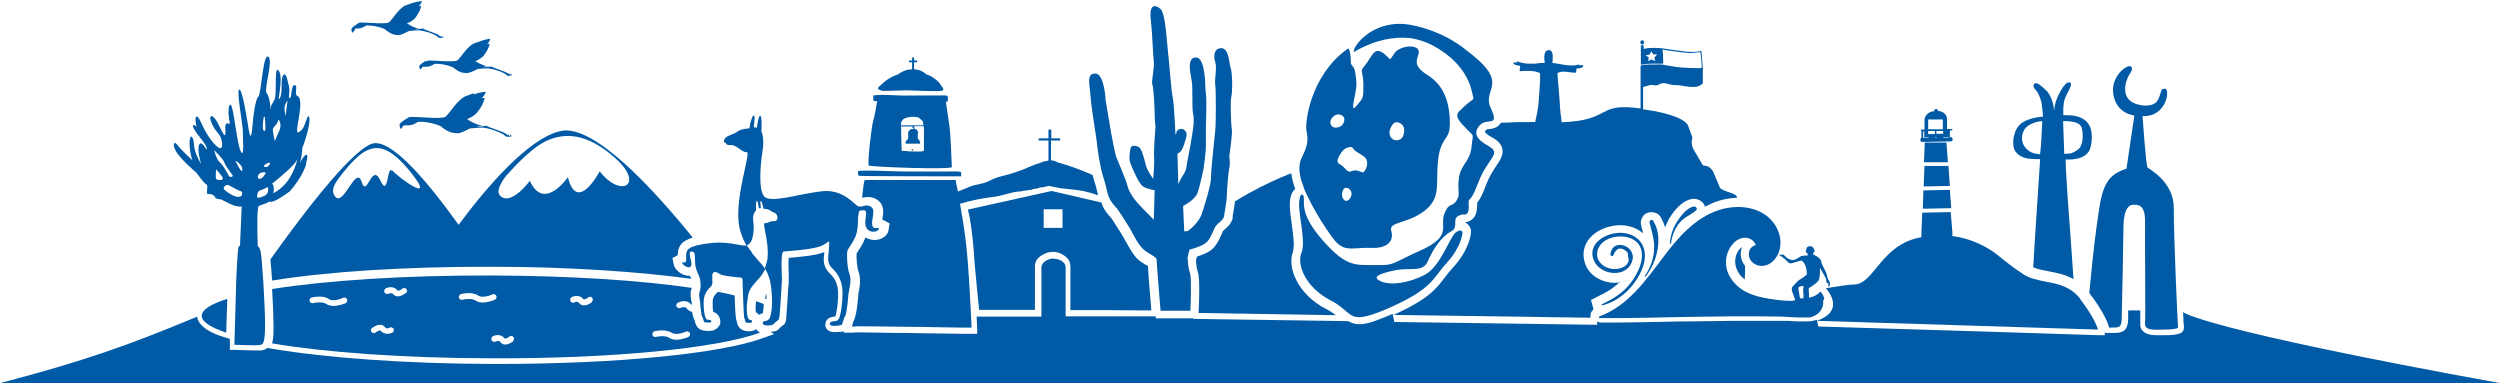 <?xml version="1.0" encoding="UTF-8"?>
<svg id="Capa_1" xmlns="http://www.w3.org/2000/svg" xmlns:xlink="http://www.w3.org/1999/xlink" version="1.1" viewBox="0 0 887.5 136">
  <!-- Generator: Adobe Illustrator 29.8.2, SVG Export Plug-In . SVG Version: 2.1.1 Build 3)  -->
  <defs>
    <style>
      .st0 {
        fill: none;
      }

      .st1 {
        fill: #535353;
      }

      .st2 {
        fill: #005aa6;
      }

      .st3 {
        clip-path: url(#clippath);
      }
    </style>
    <clipPath id="clippath">
      <rect class="st0" width="887.5" height="136"/>
    </clipPath>
  </defs>
  <g class="st3">
    <g>
      <path class="st2" d="M71.6,112.1c0,2.1,3.1,4.1,8.7,6,.1-4.1.3-8.7.4-12-5.8,1.8-9,3.8-9.1,6Z"/>
      <path class="st2" d="M168.1,33.1c-1.1.4-2,.8-2.4.9-3.2,1-5.9,6.1-7.6,7.5h0c-1.7.8-9.1,0-11.6,0-.1,0-.2,0-.4,0-.4,0-.9,0-1.4.4l-.8.5c-.5.3-1.1.7-1.4,1-.5.5-.8.6-.6,1.5.5,2,.8-.2,1.6-.4.3,0,.9,0,1.3,0,2,0,3.1-1,3.5-1.2,1.9-.3,5.2.3,8,1.4,1.5,1.3,3,2.1,4.2,2.4.7.1,1.3.2,1.9.2.5.1,1.6-.2,4.4-1.7,1.4-.1,2.9-.3,4.7-.3,2.3.3,5,1.2,7,2.3,0,0,0,0,0,0,.3.2.6.4.8.6,0,0,.3.2.3.3,0,0,.4,0,.7,0,0,0,.1.1.1.1.1,0,.8.1,1.1-.2,0,0,.2-.3-.2-.7,0,.3,0,.6,0,.6h0s0,0,0,0c0,0,.1-.3-.3-.5.2.4.1.5,0,.6,0,0-.2,0-.3,0,0,0,.2-.3-.2-.8,0,.3,0,.5,0,.6,0,0,0,0,0,0,0,0,0-.3-.3-.5.1.2.1.3.1.4,0,0,0,0,0,0,0,0-.1-.1-.2-.2,0,0-.2-.2-.3-.3,0,0,0,0-.2-.1h0s0,0,0,0c-1.1-.9-6-2.2-7-2.9-1.1.2-1.2.3-2.3.3-.4,0-.8,0-1.2,0,.7-.2,1.4-.3,2.1-.3,0,0,1.6.2-.9-.2-1.1-.2-2.3-.9-2.8-1.1-.5-.2-1.3-.9-1.8-1,.2,0,.3,0,.5-.2.8-.2,2.6-1.4,3.1-2.1.4-.5.7-.9,1-1.3,1.5-2.2,1.7-3.8,1.8-4-.6.2-.6,0-1.1.2.4-.4,1.1-1.2,1.5-2.3-.8,0-2.3.2-4.3.9h0Z"/>
      <path class="st2" d="M126,10.1c.2,0,.7,0,1,0,1.6,0,2.5-.8,2.9-1,1.6-.2,4.3.2,6.6,1.2,1.2,1,2.5,1.8,3.5,2,.6.1,1.1.2,1.6.1.4.1,1.3-.2,3.6-1.4,1.2-.1,2.4-.3,3.9-.2,1.9.3,4.1.9,5.8,1.9,0,0,0,0,0,0,.2.2.5.3.6.5,0,0,.2.2.3.2,0,0,.3,0,.5,0,0,0,.1,0,.1.1,0,0,.7,0,.9-.2,0,0,.2-.2-.1-.6,0,.2,0,.5,0,.5h0s0,0,0,0c0,0,.1-.3-.2-.5.2.3.1.4,0,.5,0,0-.2,0-.3,0,0,0,.2-.2-.2-.6,0,.2,0,.4,0,.5,0,0,0,0,0,0,0,0,0-.3-.3-.4,0,.1.1.2.1.3,0,0,0,0,0,0,0,0-.1-.1-.2-.2,0,0-.2-.2-.2-.2,0,0,0,0-.1-.1h0s0,0,0,0c-.9-.7-4.9-1.8-5.7-2.4-.9.1-.9.2-1.9.3-.3,0-.7,0-1,0,.6-.2,1.2-.3,1.7-.2,0,0,1.3.2-.8-.2-.9-.2-1.9-.7-2.3-.9-.4-.2-1.1-.8-1.5-.9.1,0,.2,0,.4,0,.7-.2,2.2-1.2,2.6-1.7.3-.4.6-.8.8-1.1,1.2-1.8,1.4-3.1,1.4-3.3-.5.1-.5,0-.9.2.3-.3.9-1,1.2-1.9-.6,0-1.9.2-3.5.7-.9.3-1.7.6-2,.7-2.6.8-4.9,5.1-6.3,6.2-1.4.6-7.6,0-9.6,0h-.2c-.3,0-.7,0-1.1.3l-.7.5c-.4.3-.9.6-1.1.8-.4.4-.7.5-.5,1.3.4,1.7.7-.2,1.3-.3h0Z"/>
      <path class="st2" d="M151.2,21.6l-.7.4c-.4.3-.9.6-1.1.8-.4.4-.7.5-.5,1.2.4,1.6.7-.2,1.3-.3.3,0,.7,0,1.1,0,1.6,0,2.5-.8,2.9-1,1.6-.2,4.3.2,6.6,1.2,1.2,1,2.5,1.8,3.5,1.9.7.1,1.2.2,1.7.1.4,0,1.4-.3,3.6-1.4,1.2-.1,2.4-.3,3.9-.2,1.9.3,4.1.9,5.8,1.9.2.2.4.3.6.5,0,0,.2.2.2.2,0,0,.3,0,.5,0,0,0,.1,0,.1,0,0,0,.7,0,.9-.2,0,0,.2-.3-.1-.6,0,.2,0,.5,0,.5,0,0,0,0,0,0,0,0,0,0,0,0,0,0,.1-.3-.2-.5.2.3.1.4,0,.5,0,0-.2,0-.2,0,0,0,.2-.3-.2-.6,0,.2,0,.4,0,.5,0,0,0,0,0,0,0,0,0-.3-.3-.4,0,.1.1.2.1.3,0,0,0,0,0,0,0,0-.1-.1-.2-.2,0,0-.2-.2-.2-.2,0,0,0,0-.1,0,0,0,0,0,0,0-.9-.7-4.9-1.8-5.8-2.4-.9.1-.9.2-1.9.2-.3,0-.7,0-1,0,.6-.2,1.2-.3,1.7-.2,0,0,1.3.1-.8-.2-.9-.2-1.9-.8-2.3-.9-.4-.2-1.1-.7-1.5-.8.1,0,.2,0,.4-.1.7-.2,2.1-1.2,2.6-1.7.3-.4.6-.8.8-1.1,1.2-1.8,1.4-3.1,1.4-3.3-.5.1-.5,0-.9.2.3-.3.9-1,1.2-1.9-.6,0-1.9.2-3.5.8-.9.3-1.7.6-2,.7-2.6.8-4.9,5.1-6.3,6.2h0c-1.4.6-7.5,0-9.5,0-.4-.1-.9,0-1.4.3h0Z"/>
      <path class="st2" d="M245.4,99s0,0,0,0c-.1-.3-.3-.6-.5-1.1-2.4.2-5.2-1.8-5.7-3.9l-.5-2.4,1.9-1c0-1.8.5-4,2.8-5.2,1.1-.6,1.4-.7,2-.9l.5-.2c-14.5-17.9-35.3-40.3-46.8-37.8-11.5,2.5-26.4,20-36.3,33.3-10.4-14.5-24.2-31.4-31-28.7-7.9,3.1-25.5,26.5-35.8,41,.2,2,.4,4.7.6,7.5,18.9-3.1,46.9-5,78.1-4.9,27.6,0,52.5,1.8,70.9,4.3h0ZM180,62.1s8-9.4,14-12.1c6-2.7,13.9-3.3,24.5,6.2,10.6,9.6,1.7,14.2-5.6,4.6,0,0-8,15.3-11.3,2.1,0,0-8.5,12.4-13.5,1.3,0,0-6.9,9.4-10.7,5.1-1.8-2.1,2.6-7.3,2.6-7.3h0ZM139.2,60.7c-1.9-2.4-1.2,9.9-4.2,3.3-3.1-6.5-4.7,6.5-6.6.6-2-6.3-6.4,8.9-9.4,5.2-1.9-2.3.2-5,1.1-6.3,0,0,5.5-7.6,9.4-9.7,3.9-2.1,8.5-2.7,16.9,8.1,8.4,10.8-5.2,1-7.1-1.4Z"/>
      <path class="st2" d="M268.5,116.9c-.7.4-1.5.7-2.6.7-1.8,0-3-.6-3.7-1.7-.4-.6-.5-1.2-.6-1.7-.4-.8-.6-2.6-.8-9.3-.7-.2-1.3-.3-2-.5-1.3-.3-2.6-.5-4-.8-.2.2-.4.5-.6.7-.7.7-1.2,1.4-1.2,2.9,0,1.2,0,2.6.2,3.5,2.1.7,2.4,2.5,2.5,3.1v1.3c0,0-.9,1.2-.9,1.2-1.1,1.2-2.7,1.2-3.2,1.2-.8,0-1.7-.1-2-.2-2.1-.3-2.7-2.4-2.9-3.1v-.3c-.5-.8-.8-2-1-3.2-.7-.1-1.4-.5-1.8-1.1-.8-1.1-2.2-.3-2.3-.3-.5.3-1.1,0-1.4-.4-.3-.5-.1-1.1.4-1.4.4-.2,1.1-.5,1.8-.6.5,0,1,0,1.6.2.6.2,1.1.6,1.6,1.2,0-.2,0-.5,0-.7-.3-1.2-.8-3.5,0-5.4h0c-18.4-2.7-43.4-4.3-71.1-4.4-31.1-.1-59,1.8-77.9,4.8.3,5,.5,10.1.5,12.8,0,2.6,0,4.8-.5,6.5,18.7,3.2,46.4,5.2,77.3,5.3,43.6.2,80.9-3.6,95.9-9.1-.4-.2-.7-.5-1-.8-.1-.1-.2-.3-.3-.5h0ZM122.8,107.6c-.3.1-2.4,1-4.4,1-.9,0-1.8-.2-2.6-.7-1.3-.9-3.8-.5-4.6-.3-.5.2-1.1-.2-1.3-.7-.1-.5.2-1.1.7-1.3,0,0,0,0,.1,0,.5-.1,2.3-.5,4.1-.2.7.1,1.4.4,2,.8,1.3.9,4.1,0,5-.5.5-.2,1.1,0,1.4.5.2.5,0,1.2-.5,1.4h0ZM139.3,118.1c-.4.2-1.1.4-1.8.4s-1.7-.3-2.4-1.1c0-.1-.1-.1-.2-.1-.4,0-1.2.4-1.5.7-.4.4-1.1.3-1.5-.1-.3-.4-.3-1.1.1-1.4.2-.1,1.6-1.3,3.1-1.2.7,0,1.2.4,1.6.9.5.7,1.6.2,1.6.1.5-.3,1.1,0,1.4.4.3.5,0,1.1-.4,1.4h0ZM144.1,104s0,0,0,0c-.2.1-1.4,1.2-2.8,1.2h-.2c-.7,0-1.2-.4-1.6-.9,0,0,0,0-.1,0-.6-.5-1.5,0-1.5,0-.5.2-1.1,0-1.4-.5-.3-.5,0-1.1.4-1.4.9-.5,3-.9,4.2.7,0,0,.1.1.2.1.5,0,1.2-.4,1.5-.7.4-.4,1.1-.3,1.5.1.3.4.3,1,0,1.3ZM171.4,107.4c-.9,0-1.8-.2-2.6-.7-1.3-.9-3.8-.5-4.6-.3-.6.2-1.1-.2-1.3-.7-.1-.5.2-1.1.7-1.3.2,0,3.9-1.1,6.3.6,1.2.8,4.1,0,4.9-.5.5-.2,1.1,0,1.4.5.2.5,0,1.1-.5,1.4-.3.1-2.3,1-4.4,1h0ZM182.3,121.1c-.2.1-1.5,1.2-2.8,1.2,0,0-.2,0-.3,0-.7,0-1.2-.4-1.6-.9-.5-.7-1.6-.2-1.7-.1-.5.2-1.1,0-1.4-.5-.2-.5,0-1.1.4-1.4.9-.5,3-.9,4.2.7,0,0,.1.1.2.1.4,0,1.2-.4,1.5-.7.4-.4,1.1-.3,1.4.1.4.4.3,1.1-.1,1.5h0ZM210.2,107.2c-.1.1-1.4,1.2-2.8,1.2,0,0-.2,0-.3,0-.6,0-1.2-.4-1.6-.9-.5-.7-1.6-.2-1.6-.1-.5.2-1.1,0-1.4-.5-.3-.5,0-1.1.4-1.4.9-.5,3-.9,4.2.7,0,0,.1.1.2.1.4,0,1.2-.4,1.5-.7.4-.4,1.1-.3,1.4.1.4.4.3,1.1-.1,1.4h0ZM244.5,119.6c-.3.1-2.4,1-4.4,1-.9,0-1.8-.2-2.6-.7-1.3-.9-3.8-.5-4.6-.3-.6.2-1.1-.2-1.3-.7-.1-.5.2-1.1.7-1.3.2,0,3.9-1,6.3.6,1.2.8,4,0,4.9-.5.5-.2,1.1,0,1.4.5.2.5,0,1.1-.5,1.4h0Z"/>
      <path class="st2" d="M108.6,58.2c1.6-5.4-.9-3.1-2.1-.3,0,0,.8-3,.8-5.3,1.8-4.6,3.2-10.4,2.3-11.3-.6-.5-1.3,3.8-2.6,4.9-1.3,1.1-2.1,2.2-1-3.9,1.1-6.1.6-7.8-.5-8.3-1.1-.5.4-3.7-.9-3.8-1.3-.1-.9,4.2-1.7,4.6-.9.3.3-1.9-.4-4.5-.6-2.6-1.1-4.9-2-3.5-1,1.4,0,6.1-1.2,8.1-1.2,2,1.5-7-.3-9.7-1.8-2.7-.6,7.9-1.5,10-.9,2.1-1.4,1.8-1.3,3.7,0,1.9-.2-4.3-1.5-5.8-1.2-1.4,2.5-11.8.5-13-1.9-1.1-2.4,13.3-3.5,14.2-1,.9-1.8,6.6-2.1,10.6-.3,4.1-.8,4.2-1.3,1.2s-2.2-14.6-3.4-14.3c-1,.2,1.2,12,1.3,14.6,0,2.6.6,10.4-.8,7.2-1.4-3.2-2.5-16-3.5-16.4-1-.4-.9,3.7-.4,6,.5,2.3-1.8-1.6-1.5,2.8.2,4.4-1.1.6-2.9-2.7-1.8-3.2-3.4-2.5-1.8.8,1.5,3.3,3.1,3.3,3.5,6.4.4,3.1-1.2,2.8-4.1-1.1-2.9-3.9-3.9-8.3-4.9-8-.9.2,0,3.5,0,3.5,0,0-2.4-1.7-.8,1.1,1.6,2.7,4.2,5,4.4,6.7.2,1.7-1.5-3-2.6-1.5-1.1,1.5.6,7,.6,7,0,0-2.3-3.6-2.5-6.6-.1-2.9-1.4-4.7-1.6-1.2-.1,3.5,1,6.5,1,6.5,0,0-4.1-3.8-5.2-5.3-.6-.9-1.3-1.1-1.4-.4v.3c0,.4.2,1.1.6,1.9,1.4,2.8,7.4,7.9,7.4,7.9,0,0,2.7,3.8,3.6,4.2.9.4-.6,3.7.8,3.4,1.1-.2,2.5.8,2.4,1.5.6.2,1.2.3,1.8.4.5,0,.8.3,1.1.5,0,0,0-.1,0-.1,0,0,4,2.5,6.4,2.1,0,0-.3,7.1-.6,14-.2,0-.4,0-.5.3-.4,1-.9,12.8-.9,14.1,0,1.4-.6,20.7-.6,20.7,0,0,7.6.3,8.8.1,1.2-.2,2.1.1,2.1-7.1,0-7.2-1.1-24.6-1.6-26.2-.3-1.1-.6-1.7-1-1.8-.2-6.5-.3-13.8.4-14.3.4-.2,1.5-.5,3-1.1,0,0,0,0,0,0,.1-.1.3-.2.4-.4,1.1.2,2.3.2,7.6-3.7,1.6-1.8,4.6-5.7,5.8-9.6h0ZM76,53.3s3.2,3,3.6,4.3c.4,1.3,2.7,4.2,2.9,4.5,0,0,.2.2.1.4,0,.2-.9.6-1.3,0-.4-.6-2-3.9-3.3-4.9-1.2-1.1-2-4.3-2-4.3h0ZM78.8,63.8c-.6.3-2.3.1-2.2-.7,0-.9,0-3.1.2-2.9.2.1,2,2.4,2,2.4,0,0,.6.9,0,1.2ZM84.6,69.9c-1.8,0-5.3-2.5-5.2-3,0-.5.7-1.5,1.7-1.2l3.6,1.9c1,.2,1.2.6,1.2.6,0,.3.5,1.6-1.3,1.7ZM86.1,60.4c0,.6-.7.3-1.5-1.3-.8-1.7-1.5-2.2-.6-1.8.9.5,1.8,1.8,1.8,1.8,0,0,.3.7.2,1.3ZM93.7,41.7c.1-.3.3-.3.3-.3,0,0,.3,3.6.2,4.5-.1.9-.8.9-.9-.6,0-1.5.2-3.4.3-3.7h0ZM92.7,61.3c1-.3,1.7,0,1.7,0,0,0-1,2.1-2.2,2.2-1.3,0-.5-2,.5-2.2ZM94.5,69.1c-1.1.9-3.1,1.3-3.2,1-.1-.4,0-2.2,1-2.5,1.1-.3,2.8-1.2,2.8-1.2,0,0,.5,1.8-.6,2.7ZM94.4,59.3c-1.2,0-.7-.7.2-1.2.8-.5,1.3-.3,1.3-.3,0,0-.3,1.5-1.5,1.5ZM101,38.2c.1-1.3,1.1-2.5,1.1-2.5,0,.2-.7,4.3-.6,5.3.1,1-.6-1.5-.5-2.9h0ZM97.1,45.3c.6-.8,1.4-1.4,1.6-2.4.2-1,.7.5.7.5,0,0,.6,1.5-.5,3.6-1.1,2.1-1.3,3.9-1.5,2.4-.2-1.5-.9-3.4-.3-4.1h0ZM97,68.6c.5-1.7,0-3.2-.4-3.4,0,0,5.4-4.2,8-7.2.3-.4.7-.9,1-1.5-1.1,4.2-3.3,9.4-8.6,12.1Z"/>
      <path class="st2" d="M268.4,106.9c-.2,1.8-.2,3.2-.1,3.9.5.3.9.6,1.1,1,.4-.2.8-.5,1.4-.6.1-.6.3-1.8.3-3.3-.8-.3-1.8-.7-2.8-1h0Z"/>
      <path class="st2" d="M300.9,88.9c.3-.9,1.9-2.7,2.9-5.2.3-.8.5-1.7.6-2.6.2-1.5.2-2.8.2-3.8.1-.7.2-1.4.3-2.1.1-.3.4-.5.7-.5,1.4-.2,2.1-.2,1.8,2-.3,2.2-.6,4.4,1.4,5.3,2,.9,3.7-.7,3.1-1-.6-.3-2.4.8-2.3-2,.2-2.8,1.2-4.7-.6-5.7-1.7-.9-2.6.2-3.8,0-.1,0-.2,0-.4,0-1.5-.5-5.3-6.3-13.1-5.4-7.8.9-17.5,4.1-20.1,2.1-2.6-1.9-1.6-12.1-.9-16.4.8-4.3-.4-7-.4-7,0,0,.3-5.3-.4-5.5-.7-.2-1.2,4.3-1.2,4.3,0,0-.6-.3-1-.2-.4,0,.6-3.5,0-4.1-.5-.6-1.3,2.1-1.7,4.5,0,0-2.7,0-4.2,1.1-1.4,1.1-4,1.4-4.6,2.7-.7,1.3.6,1.4.6,1.4,0,0-.4.8,1.7.7,2.1-.1,3.8,2.7,5.6,2.5,1.7-.1-4.7,16.9-2.6,26.8.3,1.2.6,2.2,1,3.2.4,1.1,1,2.2,1.5,3.1.3,0,.6-.2.9-.5.5-.4.9-1.1,1.2-2.1.5-1.8.6-4.2.3-6-.4-2.6,1-3.8,1-3.8,0,0-.2-3.2.3-3.4.4-.1.7,2.7.7,2.7,0,0,.3-.2.6-.1.3,0-.3-2.1,0-2.5.3-.4.8,1.3,1,2.7,0,0,1.7,0,2.5.7.9.7,1.8.6,2.2,1.4.4.8.3,1.1.3,1.1,0,0,0,1.3-1.2,1.2-1.3-.1-2.2.8-3.3.7-1,0,1.5,6.4,1,12.1,0,.6-.1,1.2-.3,1.7-.2.8-.4,1.6-.7,2.2.7,1.1,1.2,2.2,1.6,3.6,0,.2.2.4.2.6.8,3.9.9,7.3.7,9.8-.2,2.2-.6,3.8-1.1,4.2-1.1,1-1.9.1-2.1,1.3-.2,1.2,3.4.9,3.8.4.3-.5,1.5-1.3,1.9-1.7,0,0,.1-.5.2-1,.4-3.1.8-12.4.9-13.2,0-1-.6-9.8.6-9.9,1.3-.2,10.3-.6,13.6-2.1,2.7-1.3,2.7-2.7,2.5.6-.1,3.2-1.1,5.3,1.2,7.5,2.3,2.2,3.5,4.7,3.6,8.4,0,3.7-.6,9.6-1.9,10.1-1.3.5-2.5,0-2.6,1.2-.1,1.1,3.4.6,4,.4.6,0,.8-2.5,1.4-3.1.6-.7,1.2-7.4,1.2-8,0-.6,1.3-4.6.4-6.9s-1.1-7.4-.7-8.7h0Z"/>
      <path class="st2" d="M266.9,89.6c-.6-.8-1.2-1.6-1.8-2.5-.9.2-1.9,0-3.5-.3-.9-.2-1.9-.4-3.3-.5-3.8-.5-8.2.2-10.4.7-.5.1-1,.2-1.1.3-.9.3-1,.2-2.1.9-1.1.6-1.2,2.1-1.1,3.8,0,1.7-1,1-1.4,1.2s1.5,2.1,2.7,1.6c1.2-.5.1-2.8,0-4.2-.2-1.4.3-1.4,1.1-1.2.9.1.6,1.9.8,4.3.2,2.4,1.4,4.1,1.6,4.9,0,.2.1.6.2,1,.1.9.2,2.1,0,3.1,0,.2-.1.5-.2.7-.5,1.4.2,3.8.2,4.2,0,.2,0,1.3.2,2.3.1,1.2.3,2.4.5,2.6.4.4.5,1.9.8,1.9.3,0,2.5.4,2.4-.3,0-.7-.8-.4-1.6-.7-.6-.3-1-2.6-1.1-4.7,0-.1,0-.2,0-.4,0-.4,0-.8,0-1.1,0-1.7.5-3.1,1.4-4.2.2-.3.5-.6.8-.9.7-.6.9-1.2.9-1.9,0-.8-.1-1.6,0-2.7,0-.7.8-1.5,2.3-.4.2.1.5.3.8.4,2,.7,6,.9,6.7,1,.8.1.9.3.9.9,0,.3.1,3.2.2,6.3.1,3.4.3,6.9.4,7.1.2.2.3,1.3.5,1.6.2.3,2.4.4,2.3-.3,0-.7-.6-.2-1.2-.8-.6-.6-1-3.4-.4-7.2,0-.5.2-.9.2-1.4.6-2.8,2.5-4.2,4.2-6.3.7-.8,1.3-1.8,1.8-2.9-.6-1-1.4-1.9-2.2-2.8-.8-1-1.7-1.9-2.5-2.9h0Z"/>
      <path class="st2" d="M568.6,108.1c-.2,0,0,.4.1.3,6.4-1.4,11.9-7,14.3-13,2.4-6,.2-11.9-6.7-12.7-5.3-.6-13.3,3.4-10.4,9.9,2.2,5,10.9,6.2,13.3.7,2.6-5.9-6.8-9.3-7.5-3,0,.7.9.8,1.1.2,1.1-2.7,2.8-3,5-.9.1.8.2,1.7.4,2.6-.3,2.9-4,3.6-6.2,3.2-3.5-.6-6.1-3.6-4.6-7.2,2.1-5.1,12-5.9,14.7-.9,2.3,4.2-.8,10.1-3.4,13.4-2.7,3.4-6.2,5.5-10,7.3h0Z"/>
      <path class="st2" d="M584.2,98.2c4-5.1,6.4-13.9,2.7-19.8-.4-.7-1.5-.2-1.3.6.7,3.1,1.8,6,1.6,9.3-.1,3.6-1.3,6.7-3.3,9.7-.1.2.2.4.3.2h0Z"/>
      <path class="st2" d="M601.3,73.3c-2.5.5-4.5,3.2-5.9,5.3-1.5,2.3-2.4,5-2.6,7.8,0,.2.3.2.4,0,.4-2.8,1.4-5.4,3.2-7.5,1.6-1.9,3.9-2.6,5.7-4.2.7-.6-.1-1.5-.8-1.4Z"/>
      <path class="st2" d="M647.6,106.1c0-.4-.2-.8-.4-1.2-.2-.4-.4-.8-.8-1.2,0,0-.2-.2-.2-.2-1.1,1.3-2.5,1.9-4,2.2,0-.8,0-1.9-.1-2.4,0-.3,0-.7,0-1,1-.6,3.4-2.1,3.7-3.2.3-1.4.3-2.6.3-3,0-.5-.1-1.1-.1-1.1,0,0,2.3,3.8,2.3,4.2,0,.4,0,.5,0,.8,0,.2.8.6.8.9,0,.3-.1.4-.1.6,0,.1.2.2.3.2s.4-.5.3-1.2c0-.7-.9-1.3-1-2.6-.1-1.3-1.9-3.8-2-4.8,0-1.1-1.7-2.3-2.1-2.3-.1,0-.3-.3-.3-.3,0-.1-.5,0-.5,0v-.8c0,0,.5-.1.5-.7,0-.6-.3-.2-.3-.5,0-.3-.2-1.1-1.4-1.1-.5,0-1.3.2-1.2,1.2-.2,0-.3.5-.2.7,0,.2.2.6.6.6,0,.2,0,.8,0,.8,0,0-1.4,0-2.2.2-.8.2-1.7,1.4-3.2,1.4-1.5,0-3.1-1.8-3.1-1.9,0,0-1.6,0-1.7,0,0,0,0,.2.3.3.4,0,1.3,1,1.5,1,.2,0,1.6,1.9,2.3,1.8.8,0,3.3-1,3.8-1,.5,0,1.8,1.3,2,4.1,0,.5,0,.9,0,.9,0,0-1.7,1.4-2.4,1.7-.7.3-2.6,2.5-2.9,2.9,0,.5,0,.7,0,1,0,.2.9,2.4,1.2,3.5-.5,0-.9.2-1.4.2-2.7,0-4.4-.3-5.5-.4-5.7-.8-11.5-1.8-15.3-6.7-2.2-2.7-3-6.3-1.9-9.7.6-1.8,1.8-3.6,3.4-4.7,2.4-1.6,5.6-1.1,6.7,1.7-1.2.3-2.2,1.2-2.4,2.6-.5,2.6,1.8,4.7,4.3,4.8,2.9.1,5.2-2.1,6.2-4.7,1.4-3.5.5-7.5-1.7-10.5-4.5-6-12.9-6.8-19.6-4.6-8.4,2.8-14.3,9.6-19.5,16.5-6.3,8.3-12.6,17.5-22.8,21.2-.1,0-.1.2-.1.3h0c-.2,0-.2.3,0,.3,10.5.1,21-.2,31.5-.4,5.1,0,10.2-.2,15.2-.2,3.6,0,7.2,0,10.8,0,3.1.1,8.1,0,9.2.2,1.5.1,3.1.2,4.6.2,1,0,2.1,0,3.1,0,.6,0,1.2-.2,1.8-.5,2.2-.9,3.7-3.2,3.3-5.4h0ZM640.3,105.9c-.4,0-.9,0-1.3,0l-.6-3.6c0-.5,1.1-.8,1.6-.8.6,0,0,1,.1,1.7.1.6.2,1.9.1,2.6h0Z"/>
      <path class="st2" d="M618.4,87.7c-.9.6-1.7,1.7-2.1,3-.7,2.3-.2,4.8,1.4,6.9.5.6,1.1,1.2,1.7,1.6,0-.8,0-1.5.1-2.1,0-.7,0-1.7,0-2.7-1.3-1.6-1.8-3.6-1.4-5.5,0-.4.2-.8.3-1.2Z"/>
      <path class="st2" d="M692.2,66l-.5-7.1h-8.5c0,.1-.3,7.3-.3,7.3l9.3-.2Z"/>
      <path class="st2" d="M691.1,50.6h-7.8c0,.1-.3,7-.3,7h8.5c0-.1-.5-7-.5-7Z"/>
      <path class="st2" d="M692.7,73.9l-.5-6.5-9.4.2-.2,6.5,10-.2Z"/>
      <path class="st2" d="M681.8,46.5h.3v2.5c-.2,0-.4.3-.4.6h0c0,.5.3.8.7.8l10.1-.2c.4,0,.7-.3.7-.7h0c0-.5-.3-.8-.7-.8h-.3v-2.4s.7,0,.7,0c.1,0,.2-.1.2-.2h0c0-.2,0-.3-.2-.3h-1s-.7,0-.7,0v-3.4c0-1.8-1.5-3-3.2-3h0c0-.4-.3-.8-.7-.7-.4,0-.7.3-.7.8,0,0,0,0,0,0-1.7,0-3.4,1.4-3.4,3.1v3.4c0,0-.6,0-.6,0h-.5c-.1,0-.2,0-.2.2h0c0,.2,0,.3.2.3h0ZM689.8,47.5h-2.4v.2-1.2s2.4,0,2.4,0v1.1ZM689.7,42.3v3.6c0,0-2.5,0-2.5,0h-2.7s0-3.5,0-3.5h5.2ZM684.5,47.6v-1.1s2.4,0,2.4,0v1.2s0-.1,0-.1h-2.4ZM683.1,46.5v2.2s1.5,0,1.5,0v.2h2.4v-.2h.5v.2h2.4v-.2h2s0,.2,0,.2h-9.2c0,.1,0-2.2,0-2.2h.5s0,0,0,0Z"/>
      <path class="st2" d="M738.6,106.2c-3.5-4.5-7.9-5.4-12.3-6.2-2.9-.6-5.7-1.1-8.1-2.7-3.3-2.1-7.4-5.4-10.4-7.8-3.9-2.6-8.6-4.9-14.7-5.7v-1.4c0,0-.6-7.1-.6-7.1l-10.1.2-.3,7.2v1.5c-14.4,2.5-16.6,16.5-23.8,16.8-1.9,0-5.6.6-10.1,1.3.7.8,5.1,6.1.4,9.7-.9.7-2.1,1.3-3.5,1.9l57.8,1.8c13.9.4,27.8.9,41.8,1.3,0,0,0-.2,0-.3-.4-1.2-1.7-4.6-6.3-10.6h0Z"/>
      <path class="st2" d="M771.7,73.8c0-9.2-8.6-13.7-9.3-14.3-.6-.5-1.8-18.3-1.8-18.3,8.7.4,9.8-9.7,8-9.7-1.8,0-1,.8-2.5,3.9-1.6,3-6.3,1.9-6.3,1.9-8.1-1.5-4.9-9.2-4-10.6.8-1.3,1.8-2.8.4-3.2-1.4-.4-7.2,3.8-5.9,10.4,1.3,6.6,7.4,7.1,7.4,7.1l-2.8,18.9c-8.4,2.5-8.9,8.4-10.6,20.5-.9,6.4-1.9,16-2.6,23.6,5.5,7.2,6.8,11.2,7,12.3.2,0,.5,0,.7,0,2.9,0,3.6,0,3.8-2.8.1-2.8.6-28.8.6-31.6,0-2.8.1-8.9,3.3-9.2,3.1-.3,4.5,1.3,4.4,6.5-.1,5.2.2,33.2,0,35.8-.1,2.6,4.2,2,7.1,2,2.9,0,4.7-.4,4.6-.8-.1-.4-1.6-33.2-1.5-42.4h0Z"/>
      <path class="st2" d="M720.1,56.3c.3,0,.6,0,.9.1.6,0,1.3.1,2,.1h1.2s0,.3,0,.8c-.2,3.5-1.2,18.1-1.8,27.4-.2,3.2-.4,6.8-.6,10.2,1.6.7,3.4,1,5.4,1.4,2.7.5,5.9,1.1,8.9,2.8-.7-10.1-1.6-22.9-2.1-29.2-.6-8.9-.7-12-.7-13v-.3s7.8.8,8.9-4.5c.3-1.2.4-2.4.4-3.5,0-4.1-1.9-7.8-9.2-7.7-.3,0-.6,0-.9,0,0,0-.3-4.1.7-6.3.9-2.2,2.6-4.4,1.8-5.2-.2-.1-.3-.2-.5-.2-.8,0-2,1.3-2.8,2.8-1.1,1.9-2.3,4.3-2.5,7.5,0,0,0,0,0-.2,0-1-.6-5.2-3-7.4-1.9-1.8-2.9-2.4-3.5-2.4-.2,0-.4.1-.5.3,0,0,0,0-.1.1-.5.8,0,1.4.8,2.3.8.9,1.8,3.3,2,5.4.2,2.1.4,3.8.4,3.8,0,0-6,.3-8.5,3.1-2.5,2.8-2.4,7.3-1.6,8.8.6,1.1,1.9,2.6,5.2,3.1h0ZM739,45.3c.7,2.5.4,6.3-1,7.5-1.2,1.1-2.5,1.6-3.3,1.7-.1,0-.2,0-.3,0-.7.1-1.6.1-1.6.1l-.4-11.6s5.8-.3,6.5,2.2ZM717.9,48.2c0-.3.1-.6.2-1,.1-.3.3-.6.4-.9,0-.2.2-.3.3-.5,1.7-2.4,5.8-2.8,5.8-2.8,0,0,.1,0,.1,0,.2,0,.3.2.3.3h0s-.1,1.9-.3,5.9c-.2,3.7-.5,5.4-.5,5.6h0c-2.5-.3-3.6-.7-5-2.2-1-1-1.6-2.7-1.3-4.5h0Z"/>
      <path class="st2" d="M575.2,100.2c-.6.1-1.3.2-1.9.2-4.5,0-8.7-2.4-10.3-6.1-1.3-3-1.1-6,.5-8.6,2.8-4.4,8.8-6.1,13-5.7,2.7.3,5,1.3,6.8,2.8,0-.3-.1-.6-.2-.9-.2-.7-.4-1.3-.5-2-.3-1.1,0-2.3.7-3.2,1.5-2,4.9-1.8,6.2.3.7,1.2,1.2,2.4,1.6,3.7.5-1.2,1-2.4,1.7-3.5,1.6-2.5,4.2-5.9,7.9-6.6h.7c1.7,0,3.2,1,3.8,2.5,0,0,0,.2,0,.3,1.4-.7,2.8-1.4,4.3-1.9,2.3-.8,4.7-1.2,7.1-1.3,0,0,0-.2,0-.3-.2-1.4-5.6-2-6.1-3.4-.5-1.4-2.5-5.9-2.5-5.9-2.2-2.8-3.2-1.1-3.7-2.3l-2.3-3.9c-2.4-3.5-1.1-5.1-1.2-5.4,0-.3-.8-2.3-1.5-4.3-.6-1.8-4.9-4.4-16-5.9v-7.9c.9-.2,1.7-.5,2.5-.7.9-.2,2.1.4,2.9-.1,2.2-1.4,3.7.2,6,.1,3.2,0,7.3,1.9,9.8-.6v-5.7s-.5-5.8-.5-5.8c-3.7.8-7.1,0-10.9-.5-.9-.1-1.8-.3-2.7-.4-1-.1-2.1-.2-3.1-.2-1.3,0-2.6,0-3.8.4v-1.3h-.4v-.4c.4,0,.6-.4.6-.7s-.3-.7-.7-.7-.7.3-.7.7.3.7.6.7v.4h-.4v6.9s.9-.2.9-.2h.6c.5-.2,1.8-.2,3.8-.2,0,0,1.6,0,2.6,0,0-.4.1-.9,0-1.8,0-1.7-.2-3.2-.2-3.2,0,0,1.2.2,2.6.4,1.5.2,1.4.2,4.3.6,2.9.3,2.4.3,4.5.1,1.9-.1,2-.3,2.1.1s.3,3.5.4,4.2c0,.8.2,1.2-.5,1.2-.7,0-5.8,0-9-.5-3.3-.5-3.4-.6-4-.7h0s0,0,0,0c-.9-.2-2.8-.1-2.8-.1-1.9,0-3.3,0-3.8.1h-.6c0,0-1,.3-1,.3v15.2c-.9-.1-1.7-.2-2.6-.3-12.7-1.2-8.4,4.6-25.4,5.2-.3-2.4-.6-4.3-.7-7.2-.1-2.1-.7-7.7-.8-10.2,1.7-1.2,4.3-.1,6.6-.2l.2-1.5c.5-.1.7.1,1.6-.2.7-.3,1-.8.5-1-.3-.1-1.6.3-1.3,0,.4-.4,0-.2-.8,0-1.8.4-4.7-.1-6.2-.4-.5-.1-1.9-.3-2.4-.4,0-.6.7-4.3-1.1-4.5-2.6-.2-1.6,4.4-1.6,4.4-.1.3-1.5.1-2,.2-1.2.3-2.7.2-3.6.2-1.4,0-2.4-.2-4.1-.8-.5-.2-.2.2-.1.4-.2.2-1.4-.4-1.3.2,0,.8,2.2.9,2.4,1,0,0-.3,1.2-.2,1.9,0,0,5.3-.6,7.2.7.2,2.6-.4,8.1-.5,10.4-.1,2.1-.8,4.9-1.2,6.9,0,0,0,0,0,0-5.2,0-9.1.1-12.2.3,0,0,0,0,0,0-1,1.8-3,2.1-4,2.2-.4,0-1,.1-1.1.2-.4.4-.5.6-.6.8.1.2.7,1,2.8,2.1,1.2.7,2.9,1.8,3.4,3.8.5,2.2-.7,4.1-2,6-1.1,1.7-2.5,3.7-3.7,6.8-1.4,3.9-2.4,5.5-3.2,6.5,0,.2,0,.4,0,.6,0,2.2-.4,3.9-1.5,5-.8.8-1.7,1.2-2.8,1.3,1.1.6,1.9,1.7,2.1,2.8v.4c0,0,0,.4,0,.4,0,.6-.6,6.2-6.4,12.5-1.1,1.2-2,2.3-2.9,3.5-3,4-5.8,7.7-18.2,13.3l69.9,1v-.8c0,0,.1-.5.1-.5,0-.4.2-.8.5-1.1.1-.2.3-.4.5-.6l-.9-3.3,2.3-1.2c2.8-1.3,5.7-2.9,8.1-5.4h0ZM587.3,20.4l.3,1.3-1.3-.6-1.2.6.2-1.3-1.1-.8,1.4-.2.6-1.2.7,1.1h1.4c0,.1-1,1.1-1,1.1h0Z"/>
      <path class="st1" d="M323.9,53.5c.2,0,.3-.1.3-.3s-.1-.3-.3-.3-.3.1-.3.3.1.3.3.3h0Z"/>
      <path class="st2" d="M341.2,62.6c0,0,0-.9,0-1.3s-.5-.3-1.1-.4c-.6-.1-1.7,0-4.3,0,.5,0-3.3,0-9.1,0-2.4,0-7.6,0-12.3-.2-4.7-.2-7.1-.1-8.6-.1-1.5,0-.6,0-.6,0,0,0-.6.2-.6.2,0,0,0,.4,0,.7s0,.7.3.9c.3.2,36.3.2,36.3.2h0Z"/>
      <path class="st2" d="M421.5,92.4c0-1.2.8-3.8.8-3.8,0,0,3.8-.9,5.7-2.3,1.9-1.4,2.9-5.3,3.7-6.2.7-.9,2.5-1.9,2.8-3.2.2-1.3,1-5.6,1-7.1,0-1.5.5-8.5.9-10.1.4-1.6,0-4.3,0-4.3,0,0,1.2-7.9.9-9.5-.3-1.6-.6-9.7-.2-11.5.5-1.8.4-8.6-.2-10.2-.6-1.6-.5-7-3.3-7.1-2.8,0-2.8,3.1-2.2,4.9.7,1.8-.3,6.5,0,7.9.3,1.4.3,14.4,0,16.6-.2,2.2-1.6,14.5-1.5,16.8,0,2.3-2.4,10.2-3.4,13-1.1,2.8-4.5,5.7-5.1,5.8-.6,0-1,0-1,0l-.4-9s4.3-2.1,5.2-4.8c.9-2.7,2.1-8.6,2.1-8.6,0,0,.9-6.2.8-8.7,0-2.4,0-6.4,0-6.4,0,0,.3-7.8.1-10.1-.2-2.2-.3-3.3-.3-3.3,0,0,.1-10.6-3.2-10.8-3.3-.2-2.3,4.9-1.7,7.9.6,3,0,9.8.6,12.4.5,2.6-.2,5.6-.5,7.9-.3,2.4-1.7,8.9-1.9,10.6-.2,1.8-1.4,3.2-1.9,4.1-.5.9-1,2.1-1,2.1l-.3-10.9s1.3-.1,2.2-2.8c.8-2.7,1.7-4.1.4-5.4-1.3-1.3-2.9,0-2.9.5s-.4,1-.4,1c0,0-.5-11.2-1-13.3-.5-2.2-1.4-14.2-1.7-16.5-.3-2.3-.8-12.9-2.5-14.7-1.8-1.7-4.1-2.1-3.6,3.2.6,5.3.8,13.1,1.1,15.4.3,2.3-1,7.2-.5,8.1.4.9.8,7.9.8,10.3,0,2.3.3,4.6.3,4.6,0,0-.7,8.8-.5,10.8s-.3,7.8-.3,7.8c0,0-2.1-2.8-2.6-4.8-.5-2-1.4-5.7-2.4-6.4-1-.7-2.7-.8-3,.1-.2,1-.8,3.9-.1,5.6.7,1.7,2.9,7.2,4.5,8.2,1.6,1,4.1,1.3,4.1,1.3l-.3,10.5s-4.2-4.2-5.9-6.1c-1.7-1.9-3.1-4.3-3.5-6.1-.4-1.8-3.5-9-3.9-10-.4-1-1.7-7.6-1.9-8.9-.2-1.3-1.9-11.3-1.9-11.3,0,0-.4-9.5-3.7-9.5-3.3,0-1.9,3.8-1.6,8.7.4,4.9,2.2,15,2.2,15.9,0,.9,1.2,9.2,2.3,12.3,1.1,3.1,1.2,5.4,2.1,7.3.9,1.9,2.3,3.2,2.8,3.8.5.6,3.9,5.9,4.6,7.1.7,1.3,2.9,5.8,4.7,7.3,1.7,1.6,4.7,2.6,4.7,3.7s1.4,18.1,1.4,18.1h10.6s.5-11.3-.1-13.1c-.6-1.8-.9-4.2-.8-5.4h0Z"/>
      <path class="st2" d="M308.3,58.7c.3.6,29.6,1.6,29.6.6,0-1.4-.5-12.1-.8-14.2-.3-1.8-1-7-1.3-9h.1c.7,0,.6-.2.6-.2,0,0,0-1,0-1.5,0-.5-.3-.3-.8-.5-.5-.1-1.3,0-3.2,0-1.9,0-4.8,0-6.5,0-1.7,0-5.5.1-8.9-.1-3.4-.2-5.2-.1-6.3,0-1.1,0-.4,0-.4,0,0,0-.4.2-.4.2,0,0,0,.5,0,.8s0,.7.2,1c.1.2.6.1,1.2.1-.2,1.4-.9,5.3-1.4,6.9-.6,2-2.1,14.8-1.6,16.1h0ZM319.8,44.1c0-.5.4-1.4.9-1.8.4-.4,1.7-.7,2.7-.8,1-.1,2.5,0,2.9.4.4.4,1.3.9,1.4,1.5,0,.4.1.4.1,1.1h-7.6c0,0-.2,0-.2,0h0v.4h3.9c-.2.2-.3.5-.3.9-.1,0-.3.1-.4.2-.2.1-.4.2-.5.4-.2.2-.3.5-.3.8,0,.1,0,.2,0,.4,0,.2,0,.5,0,.7,0,.1,0,.2,0,.4s0,0,0,.2c0,.3-.2.7-.4.8-.7.6-.5,1.1-.5,1.3h2.3s.6,0,.6,0h1.7s.5,0,.5,0c0-.1.3-.6-.4-1.3-.2-.2-.3-.4-.4-.7,0-.3,0-.6,0-.9,0-.1,0-.2,0-.4,0-.2.1-.4.1-.6,0-.3-.1-.6-.3-.8-.1-.2-.3-.3-.5-.4-.1,0-.3-.1-.4-.2,0-.4-.1-.7-.3-.9h3.5c0,.4.1.5.1.9v.2h0v.4c0,1,0,1.6,0,2,0,1.6,0,1.9,0,2.4,0,.5,0,.9,0,2s0,.3,0,.5c0,.2,0,.4-.2.4-.4.2-1,.2-2.5.2-1.5,0-3.6-.1-4.1-.2-.6-.1-1.1,0-1.1,0l-.2-6.6v-.4s0-2,0-2.5h0ZM324.3,45.8c-.1,0-.2,0-.3,0-.1,0-.3,0-.4,0,0-.4.2-.6.4-.6s.3.3.4.7h0Z"/>
      <path class="st2" d="M312.9,32.2c.8.2,2.2,0,4.3,0,2.1,0,3.4-.2,5.7-.1,2.2.1,7.9.3,10.6.2,2.8,0,.5-1.8.3-2.4-.3-.6-1.6-1.9-3.6-3-.4-.2-.9-.4-1.4-.5-.1-.1-.5-.5-1-.8-.6-.3-1.4-.9-3.3-1v-2.5h1.1v-.6h-1.1v-1.1s-.7,0-.7,0v1.1h-1.1s0,.6,0,.6h1.1s0,2.5,0,2.5h-.1c-2.4,0-4.5,1.5-4.5,1.5,0,0-.3.2-.4.3-3.6,1.1-6.1,3.8-6.1,3.8,0,0-.7.5-.9.9-.3.4.2.8,1,1h0Z"/>
      <path class="st2" d="M340.6,72.4c3.9-1.2,7.9-2,12-2.5,3-.3,5.7-1.5,8.7-1.9.5,0,1,0,1.4-.1.2-.1.5-.2.8-.2.3,0,.6,0,.9-.1,0,0,.1,0,.2,0,.4-.1.8-.2,1.1-.2h.6c0-.2.2-.2.3-.2.5-.2,1-.3,1.4-.2h0c.5-.2,1.1-.5,1.7-.5,0,0,.2,0,.3,0l2.4-.5h0l3.9.8c2.7.3,5.5.5,8.2,1,1.8.4,3.6.9,5.3,1.5,0-.3-.2-.6-.2-.9-.3-1.2-.5-2.3-1-3.7-.2-.7-.5-1.6-.7-2.6-.2,0-.4,0-.5-.2-3.9-1.6-7.8-3.2-11.8-4.2-.7-.4-1.5-.7-2.5-.8h0v-7h3.2c.1-.1.1-.6,0-.8h-3.1v-3c-.2-.2-.8-.2-1,0v3h-3.4c-.1.1-.1.7,0,.8h3.4v7.1c-.3,0-.5.1-.7.2h0c-.7,0-1.3.2-1.9.5-2.5.7-5.1,2-7.5,2.9-.4.1-.8.2-1.2.4-1.7.6-3.6,1.1-5.5,1.6h0c-1.5.3-3,1-4.2,1.6-2,1.1-4.8,1.2-7,2.1-1.4.6-2.8,1.2-4.2,1.7,0-.1,0-.2,0-.3-.4-1.7-.6-3-.7-3.5,0-.2,0-.3,0-.3h-32.2c0-.1,0,0-.1,0-.5,1-.6,3.7-.9,5.6,0,.2,0,.4,0,.5h0c0,.1,0,.2.1.2,1-.3,3-.5,4.7.4,3.3,1.8,2.7,5,2.4,6.8,0,.2,0,.4-.1.6.2,0,.3.1.5.2l2.1,1.1-.4,2.6c-.4,1.9-2.6,3.3-4.9,3.3-.8,0-1.7-.2-2.5-.5-.3-.1-.6-.3-.8-.4-.7,2-1.7,3.6-2.5,4.7-.2.4-.4.7-.6.9-.1.8,0,4.9.7,6.6,1,2.7.3,6-.1,7.8v.5c-.2,2.2-.6,7.5-1.8,9.4,0,.2-.1.5-.2.7,0,.3-.2.7-.3,1,.6,0-.3.1,1,0,1.4-.2,12.8.1,17.9.1,5.2,0,21.5.4,23.6.3,0,0-.9-22.4-2.2-31.9-.2-1.8-1.1-7.7-1.9-12.1h0Z"/>
      <path class="st2" d="M407.4,94.4c-.2-.2-.5-.3-.7-.4-.9-.6-2-1.2-2.9-2.1-1.5-1.4-3-4.1-4.5-6.8-.2-.4-.4-.8-.6-1.1-.7-1.2-3.7-5.9-4.2-6.6l-.2-.2c-.7-.8-2-2.1-2.9-4.2-.1-.3-.2-.7-.4-1.1l-17.7-4.1-29.7,6.6c.4,1.4,1.6,6.4,2.4,19.1.3,4,1.5,15.7,1.6,16.5h19.8c0-7.4,0-7.8,0-14.5v-1c0-1.5.8-2.8,2-3.6.7-.5,1.5-.9,2.3-1.2.6-.2,1.3-.2,2-.3.7,0,1.3.1,2,.3.8.2,1.5.6,2.2,1.1,1.3.9,2.1,2.1,2.1,3.7,0,.3,0,.7,0,1,0,6.7,0,7.1,0,14.6h13.7c0,0,12.1.1,12.1.1h0s1.9,0,1.9,0h1c0-.8-.1-1.8-.2-2.8-.4-4.6-.9-10.6-1-13.1h0ZM377.2,80.9h-6.7s0-6.6,0-6.6h6.7s0,6.6,0,6.6h0Z"/>
      <path class="st2" d="M459,89.1c.7-1.7,0-6.1-.4-9.3-.4-2.8-.8-5.5-.7-7.7,0-1.1.3-3.8,1.9-5-.6-1.8-1.2-3.7-1.4-5.6-5.1,2-10,4.3-14.7,6.9-1.8,1-3.6,2-5.3,3.1-.1,1.3-.4,3-.8,5.2v.8c-.5,1.9-1.9,3.2-2.9,4-.2.2-.5.4-.6.6,0,.1-.2.5-.4,1-.8,1.8-1.9,4.3-3.8,5.7-1.4,1.1-3.5,1.8-5,2.3-.2.7-.3,1.2-.3,1.5,0,.8.2,2.8.7,4.2.6,1.9.5,8.8.2,14.3h0c0,0,48.7.8,48.7.8-.9-.7-2-1.5-3.4-2.2-10-5.1-14.1-14.8-11.7-20.6h0Z"/>
      <path class="st2" d="M462.8,66.6c.8,2,1.8,3.9,2.5,5.3,0,.1.1.3.2.4,2,3.8,4.8,8.5,8.2,12.9,3.6,4.6,7,2.5,13,2.8,6,.3,8.2-2.6,7.2-6-1-3.4,5.4-2.4,11.6-7,6.2-4.7,4.1-9.1,5-18,.8-7.4,3.3-7.3,4-10.7.1-.6.2-1.4.2-2.3v-.4c0-1.4-.1-2.9-.3-4.3-.7-4.9-2.6-9.5-7.7-12.7-6.5-4.1-2.5-6.3-3.1-8.6,0-.1,0-.2-.1-.3-.6-1.2-2.9-1.5-5.1-.9-1.4.4-2.8,1.1-3.5,2.3-2.1,3-.8,2-3.9-.3-.6-.4-1-.6-1.5-.7-.7-.1-1.2.1-1.7.6-1,.9-1.8,2.7-3,4.2-2.4,2.9-.9,1.7-.8,7,0,5.3,0,4.7-2.4,7.6-2.3,2.9-.8-2.2-.4-4.7.4-2.5.5-2.9,0-6.6-.4-2.4-1-2.6-1.4-3.2-.2-.3-.3-.8-.3-1.8,0-2.8-.7-3.9-.7-3.9h-.4c-.3.3-.6.5-.9.7-12.1,9.2-14.3,25.1-13.7,28.4.7,3.4.5,5.2-1.8,9.8-.6,1.3-.8,2.7-.7,4.3.1,2,.8,4.2,1.6,6.2h0ZM494.4,44.2c.1-.1.7-1.4,2.6-.5,1.9.9,1.7,3.3,1,4.8-.7,1.5-3.3,2-4.4,0s.8-4.3.8-4.3ZM479.6,69.8c-.4.9-1.5,2.3-2.6,1-1.1-1.3-.3-3.1-.3-3.1,0,0,.4-1.5,1.8-.9s1.5,2.1,1.1,3ZM478.2,52.5c.9-.4,1.7-.5,2.1.1.6,1,.9,1,3.7,2.8,2.8,1.8.5,6.2-.4,5.8-.9-.4-2.3-1.1-3.9-.4s-1.9-1.4-4.1-2.5c-1-.5-.9-1.5-.4-2.5.5-1.1,1.4-2.2,1.4-2.2.4-.5,1-.9,1.6-1.2h0ZM472.4,42.7c.5-1.4,2-2,2-2,1.5-.4,3.2.6,2.8,2.2s-1.3,2.2-2.8,2.4c-1.5.2-2.5-1.2-2-2.6Z"/>
      <path class="st2" d="M271.6,106c.1,0,.2,0,.3.1h.2c0-.6,0-1.3-.1-2l-.4,1.8h0Z"/>
      <path class="st2" d="M775,110.8c.1,2.8.2,4.7.3,5.1,0,.6,0,1.2-.4,1.7-.3.4-1.1,1.4-6,1.4h-.1c-.5,0-1,0-1.4,0-.5,0-1.1,0-1.6,0-1.8,0-3.9-.2-5.1-1.5-.7-.7-1-1.6-.9-2.7,0-.5,0-2.2,0-4.6h-4.3c0,1.6,0,2.8,0,3.3-.2,4.4-2.5,4.7-5.3,4.7h-2.8c0,0-.2-.6-.2-.6v1.4c.1,0-2.1,0-2.1,0-13.5-.4-27.1-.9-40.6-1.3l-59-1.8-.5-2.4c-.6.2-1.2.4-2,.5-.9.1-1.8.1-2.6.1h-.8c-.2,0-.5,0-.8,0-1.4,0-2.7-.1-4-.2-.4,0-1.9,0-3.3,0-1.9,0-4.1,0-5.7,0-1.1,0-2.2,0-3.3,0s-1.8,0-2.7,0c-.9,0-1.7,0-2.6,0s-1.5,0-2.2,0l-15.2.2c-2.5,0-5,0-7.5.1-6.4.1-12.9.3-19.4.3s-3.1,0-4.6,0c-.5,0-.9-.2-1.3-.4v1.2c.1,0-72-1-72-1l-.6-2.8c0,0-.1,0-.2,0-2.5,1.1-4.6,1.9-6.3,2.5-2.2.8-4,1.1-5.4,1.1s-2.7-.4-3.9-1.1l-55-.8v-.2h-13.3s0-.7,0-.7h-4.2s-14.1,0-14.1,0h0s-13.7,0-13.7,0v-2c0-3,0-4.9,0-6.4,0-2.4,0-4.1,0-8.1,0-.3,0-.6,0-.9,0-.8-.4-1.5-1.2-2.1-.5-.4-1.1-.6-1.7-.8-.3,0-.7-.1-1.2-.2h-.2s-.2,0-.2,0c-.5,0-.9,0-1.2.2-.7.2-1.3.5-1.8.9-1.1.9-1.1,1.7-1.1,2v.9c0,4,0,5.8,0,8.2,0,1.6,0,3.4,0,6.4v2h-23c.1,2.3.2,3.9.2,4.1v2c0,0-2,0-2,0h-.7c-1.7,0-5.5,0-9.5-.1-4.8,0-10.2-.2-13-.2h-.9c-2.1,0-4.9,0-7.7-.1-2.7,0-5.4-.1-7.3-.1s-2.1,0-2.1,0c-.5,0-.6.1-.7.1h-.2s-.2,0-.2,0h-3.1,0c0-.1,0-.1,0-.1l.2-.4c-.1,0-.2,0-.4.1-.2,0-1.5.2-2.7.2s-2.2-.1-3-1c-.5-.5-.7-1.2-.6-1.9.2-2.2,2.3-2.5,3-2.6.2,0,.3,0,.5,0,.5-1.2,1.1-5,1-8.3,0-3-.9-5.1-2.9-7-2.5-2.4-2.3-4.8-2-7.2,0-.1,0-.3,0-.4-2.7,1.1-7.4,1.6-12.2,2-.1,0-.3,0-.4,0-.2,1.6,0,4.9,0,6.2,0,1.2,0,1.7,0,2.1,0,.3,0,1.3-.2,2.6-.2,3.4-.5,8.4-.7,10.6-.1.9-.2,1.7-.8,2.2-.2.1-.4.4-.8.6-.2.2-.6.5-.8.7-.5.8-1.6,1.3-3.2,1.3l1.3.8-3.9,1.4c-15.3,5.6-52.2,9.2-94,9.2h-2.6c-29.8-.1-58.1-2.1-77.7-5.4l-1.7-.3c-.5.5-1.2.8-2.1.9h-.1c-.2,0-.7,0-1.8,0-2.6,0-7.1-.2-7.3-.2h-2c0,0,0-2.1,0-2.1,0-.6,0-1.2,0-1.8l-1.6-.5c-10.2-2.9-10-7.4-10-7.4C45.6,122.6,29.8,128.2,0,136h887.5c-106.8-19.4-112.5-25.2-112.5-25.2Z"/>
      <path class="st2" d="M513.6,93.3c5.3-5.7,5.6-10.7,5.6-10.7,0,0-.3-1.8-2.5,0-2.2,1.9-5.4,12.2-11,15-5.6,2.9-11.9,3.8-15.4,2.3-3.5-1.5-.9-2.7,4.7-3.9,5.6-1.2,10.1.9,11.9-3.3,1.8-4.2,4.8-8.7,8.2-10.5,3.4-1.8-.8-5.2,4.3-6.1,0,0,2.2.9,2-3.1-.1-4,.1.6,3.4-8.2,3.3-8.8,8.5-10.2,3.7-12.9-4.7-2.6-5.4-4.8-3.3-7.3,0-.1.2-.2.3-.3,2.4-2.5,7,1,3.7-6-3.3-7,7.6-8.4-8.7-20.5,0,0-7.4-6.7-19.9-9-9.6-1.7-16.4,3.4-18.9,7-.8,1.1-1.2,2.1-1.1,2.7,0,0,.6-.4,1.7-1,1-.5,2.4-1.2,4.2-1.9.9-.4,1.9-.7,3-1,2.7-.8,5.7-1.3,9-1.2,2.3,0,4.7.5,7.1,1.4.9.3,1.9.8,2.8,1.2,13.3,7.1,14,16.5,14.5,18.1s-.1.9-3,3.6c-.8.8-1.5,1.4-2,1.9-.8,1-.8,1.8.2,3.3.4.6,1,1.3,1.8,2.1,0,0,.2.2.2.2,3.6,3.9,2.8,1.5,2.3,6.9-.5,5.4-3.9,6.2-4.5,11.2s.7,5.6-.9,8c-1.6,2.4-2.6.3-4.3,4.7-1.6,4.4,2.9,7.8-8.2,12.8-11.1,5-9.2,5.4-16.2,5.3-7-.1-10.1.9-18.4-8.4-5.7-6.4-6.8-10.2-7-12.9,0-1.2,0-2.2-.1-3.2,0,0-.8-1.4-1.3.3-.1.4-.2,1.1-.3,2-.3,4.5,2.5,13.8.8,17.9-1.7,4.1,1.4,12.2,10.3,16.8,3.6,1.8,5.2,3.8,6.8,4.9,1.8,1.3,3.6,1.6,8.2.1,1.6-.5,3.6-1.3,6.1-2.4,15.7-7,15.2-10.6,20.5-16.2h0Z"/>
    </g>
  </g>
</svg>